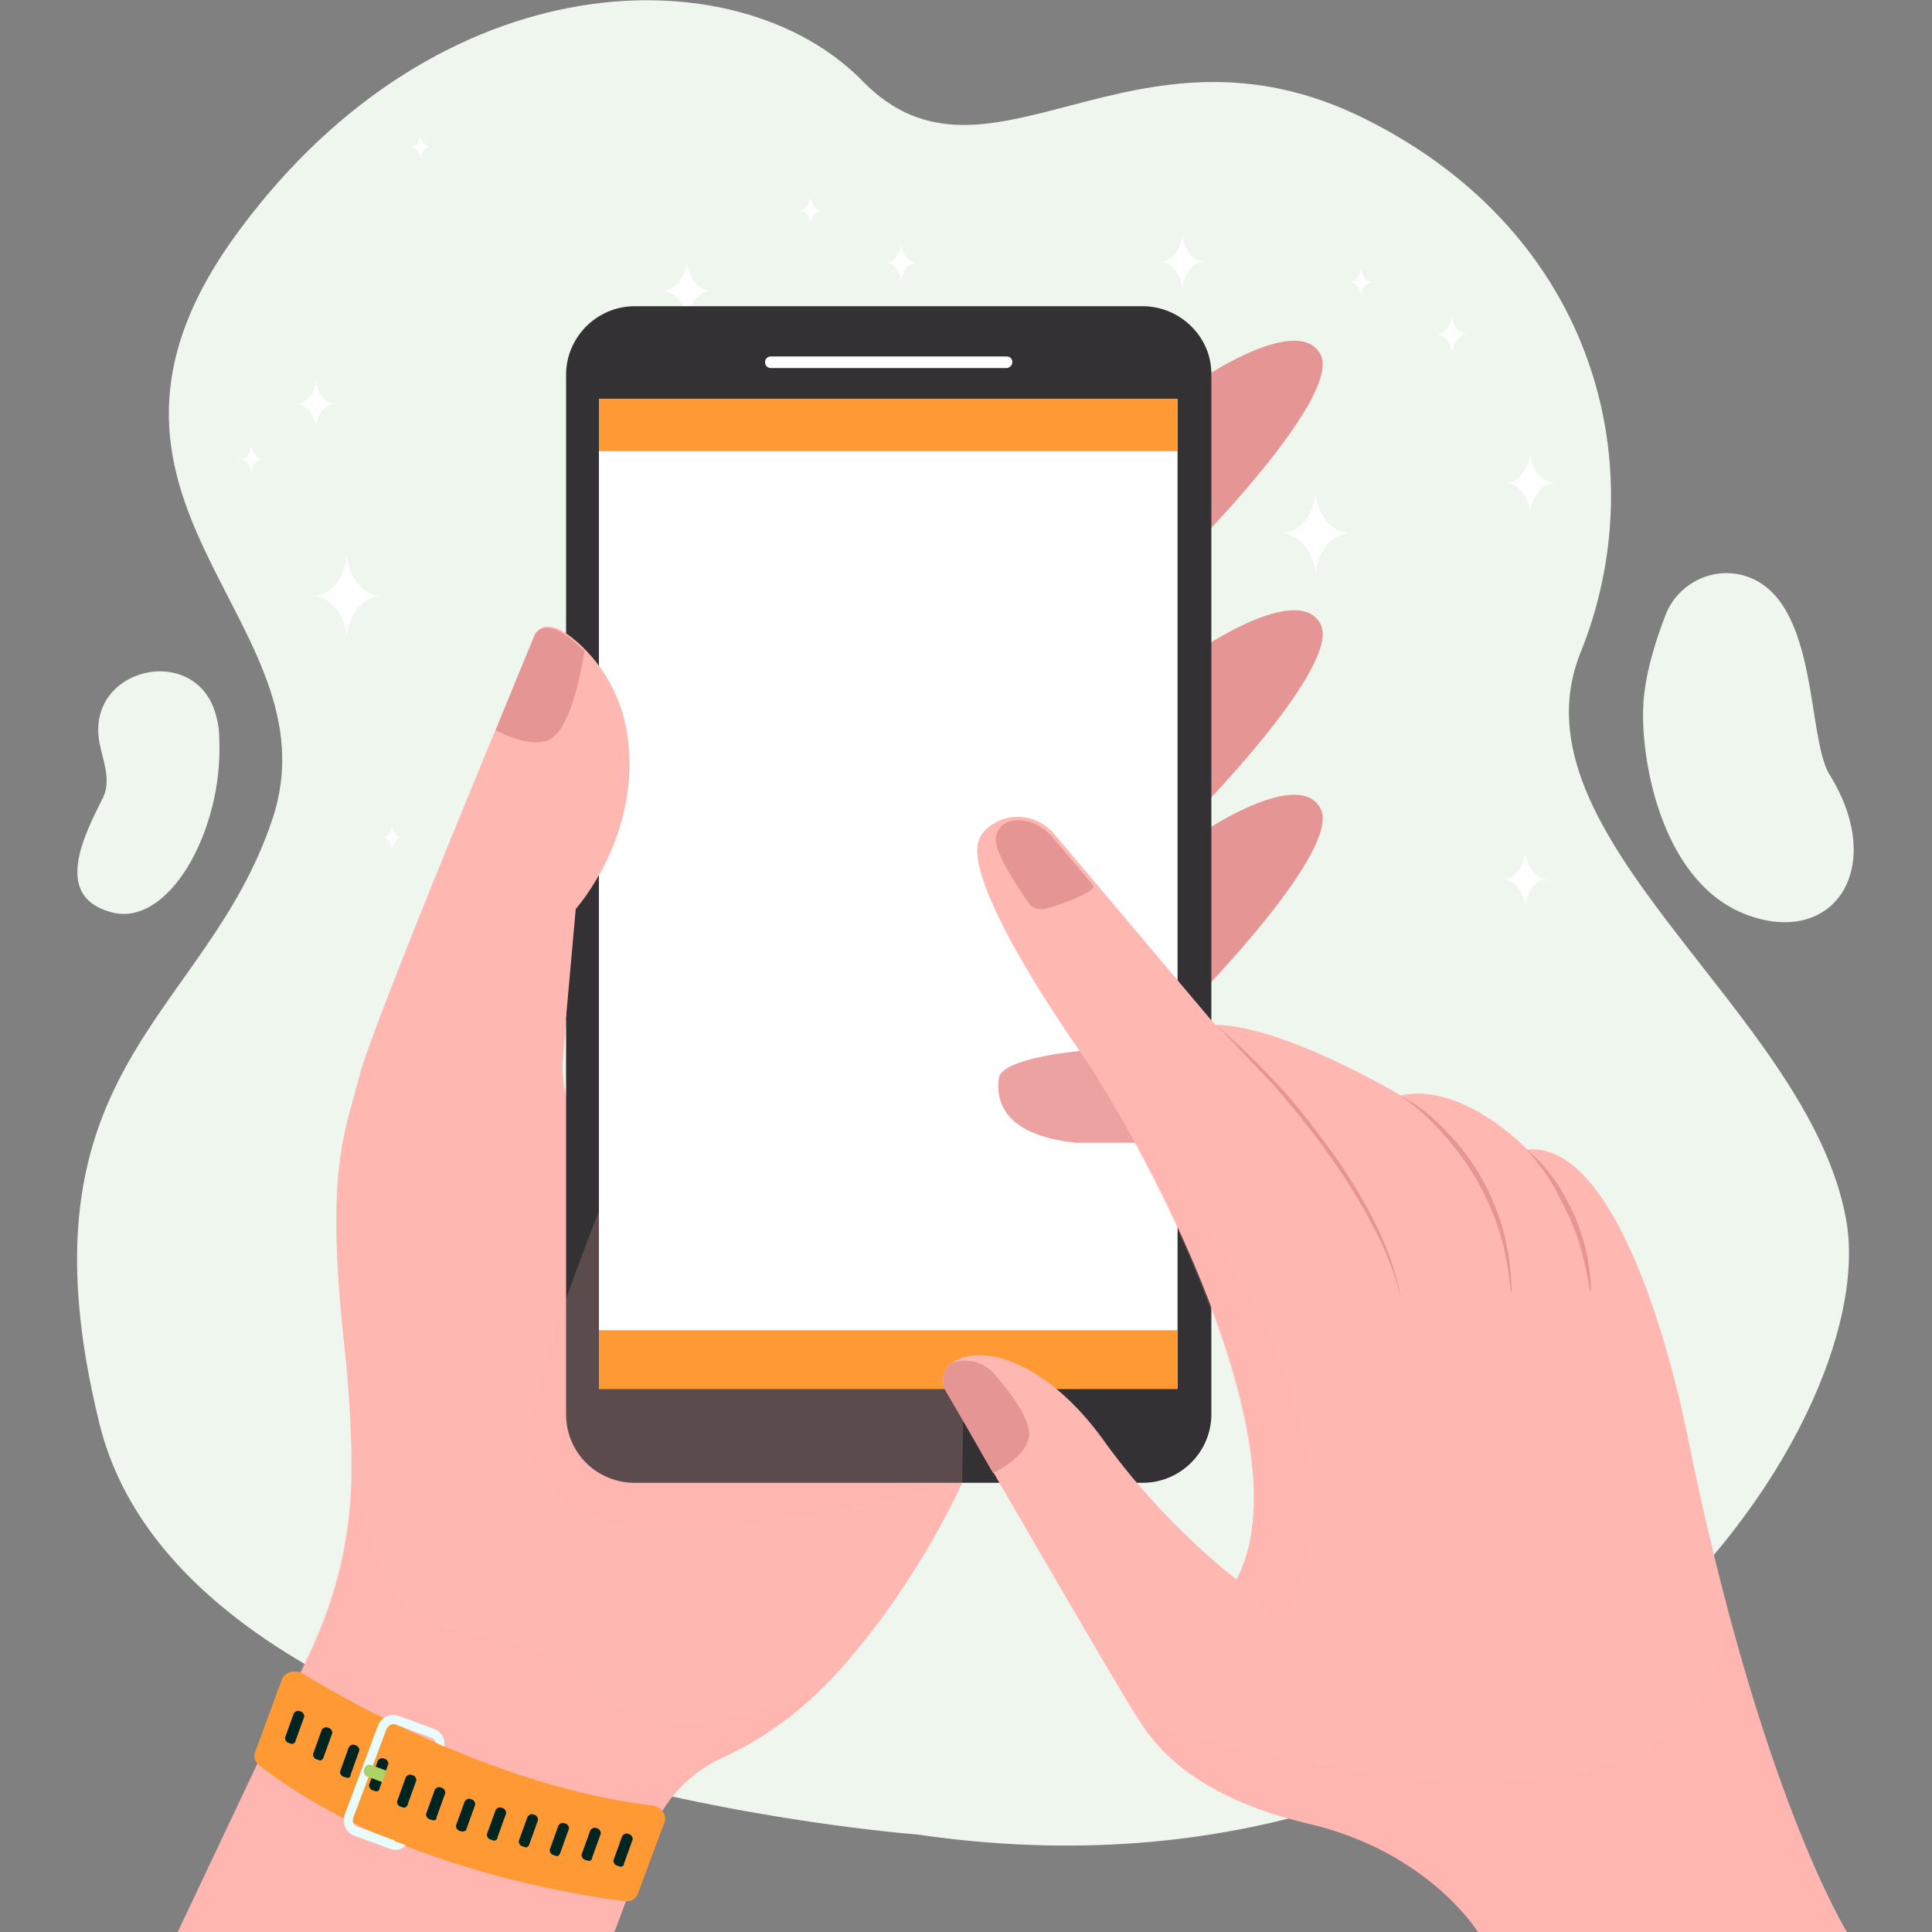 <?xml version="1.0" encoding="utf-8"?>
<!-- Generator: Adobe Illustrator 25.0.0, SVG Export Plug-In . SVG Version: 6.00 Build 0)  -->
<svg version="1.1" id="Layer_1" xmlns="http://www.w3.org/2000/svg" xmlns:xlink="http://www.w3.org/1999/xlink" x="0px" y="0px"
	 viewBox="0 0 200 200" style="enable-background:new 0 0 200 200;" xml:space="preserve">
<rect x="0" y="0" width="200" height="200" fill="#808080" stroke="none"/>
<style type="text/css">
	.st0{fill:#EFF6EE;}
	.st1{fill:#FFFFFF;}
	.st2{opacity:6.000000e-02;fill:#6CB245;}
	.st3{opacity:0.1;fill:#6CB245;}
	.st4{opacity:0.1;fill:#FF9933;}
	.st5{opacity:0.1;}
	.st6{fill:#FF9933;}
	.st7{fill:#6CB245;}
	.st8{fill:url(#SVGID_1_);}
	.st9{fill:#322F31;}
	.st10{fill:#333133;}
	.st11{fill:none;}
	.st12{fill:#E3ECF4;}
	.st13{opacity:0.1;fill:#B3B3B3;}
	.st14{fill:#FFBC96;}
	.st15{fill:#E6F3DC;}
	.st16{fill:#DCECD3;}
	.st17{fill:#F7F8F4;}
	.st18{fill:url(#SVGID_2_);}
	.st19{opacity:0.5;fill:url(#SVGID_3_);}
	.st20{fill:url(#SVGID_4_);}
	.st21{opacity:0.5;fill:url(#SVGID_5_);}
	.st22{opacity:0.3;fill:url(#SVGID_6_);}
	.st23{fill:#1A1A1A;}
	.st24{fill:#4D4D4D;}
	.st25{fill:url(#SVGID_7_);}
	.st26{fill:url(#SVGID_8_);}
	.st27{fill:#EBEFF4;}
	.st28{fill:url(#SVGID_9_);}
	.st29{opacity:0.3;fill:url(#SVGID_10_);}
	.st30{fill:url(#SVGID_11_);}
	.st31{opacity:0.3;fill:url(#SVGID_12_);}
	.st32{opacity:0.3;fill:url(#SVGID_13_);}
	.st33{fill:url(#SVGID_14_);}
	.st34{fill:url(#SVGID_15_);}
	.st35{fill:url(#SVGID_16_);}
	.st36{opacity:0.5;fill:url(#SVGID_17_);}
	.st37{fill:url(#SVGID_18_);}
	.st38{opacity:0.5;fill:url(#SVGID_19_);}
	.st39{opacity:0.3;fill:url(#SVGID_20_);}
	.st40{fill:url(#SVGID_21_);}
	.st41{fill:url(#SVGID_22_);}
	.st42{fill:url(#SVGID_23_);}
	.st43{opacity:0.3;fill:url(#SVGID_24_);}
	.st44{fill:url(#SVGID_25_);}
	.st45{opacity:0.3;fill:url(#SVGID_26_);}
	.st46{opacity:0.3;fill:url(#SVGID_27_);}
	.st47{fill:url(#SVGID_28_);}
	.st48{fill:url(#SVGID_29_);}
	.st49{fill:#184655;}
	.st50{fill:#355389;}
	.st51{fill:#466EB6;}
	.st52{fill:#9BC1F9;}
	.st53{fill:#F48C7F;}
	.st54{fill:#96D9C9;}
	.st55{fill:#50BFA5;}
	.st56{fill:#B75742;}
	.st57{fill:#F7A491;}
	.st58{fill:#3C8F7C;}
	.st59{fill:#F47458;}
	.st60{fill:#F7CC7F;}
	.st61{fill:#F79C8D;}
	.st62{fill:#13375B;}
	.st63{fill:#FAE0B2;}
	.st64{fill:#EFEFEF;}
	.st65{fill:url(#SVGID_30_);}
	.st66{opacity:0.5;fill:url(#SVGID_31_);}
	.st67{fill:url(#SVGID_32_);}
	.st68{opacity:0.5;fill:url(#SVGID_33_);}
	.st69{opacity:0.3;fill:url(#SVGID_34_);}
	.st70{fill:url(#SVGID_35_);}
	.st71{fill:url(#SVGID_36_);}
	.st72{fill:url(#SVGID_37_);}
	.st73{opacity:0.3;fill:url(#SVGID_38_);}
	.st74{fill:url(#SVGID_39_);}
	.st75{opacity:0.3;fill:url(#SVGID_40_);}
	.st76{opacity:0.3;fill:url(#SVGID_41_);}
	.st77{fill:url(#SVGID_42_);}
	.st78{fill:url(#SVGID_43_);}
	.st79{fill:url(#SVGID_44_);}
	.st80{opacity:0.5;fill:url(#SVGID_45_);}
	.st81{fill:url(#SVGID_46_);}
	.st82{opacity:0.5;fill:url(#SVGID_47_);}
	.st83{opacity:0.3;fill:url(#SVGID_48_);}
	.st84{fill:url(#SVGID_49_);}
	.st85{fill:url(#SVGID_50_);}
	.st86{fill:url(#SVGID_51_);}
	.st87{opacity:0.3;fill:url(#SVGID_52_);}
	.st88{fill:url(#SVGID_53_);}
	.st89{opacity:0.3;fill:url(#SVGID_54_);}
	.st90{opacity:0.3;fill:url(#SVGID_55_);}
	.st91{fill:url(#SVGID_56_);}
	.st92{fill:url(#SVGID_57_);}
	.st93{fill:url(#SVGID_58_);}
	.st94{fill:url(#SVGID_59_);}
	.st95{opacity:0.5;fill:url(#SVGID_60_);}
	.st96{fill:url(#SVGID_61_);}
	.st97{opacity:0.5;fill:url(#SVGID_62_);}
	.st98{opacity:0.3;fill:url(#SVGID_63_);}
	.st99{fill:url(#SVGID_64_);}
	.st100{fill:url(#SVGID_65_);}
	.st101{fill:url(#SVGID_66_);}
	.st102{opacity:0.3;fill:url(#SVGID_67_);}
	.st103{fill:url(#SVGID_68_);}
	.st104{opacity:0.3;fill:url(#SVGID_69_);}
	.st105{opacity:0.3;fill:url(#SVGID_70_);}
	.st106{fill:url(#SVGID_71_);}
	.st107{fill:url(#SVGID_72_);}
	.st108{fill:#E7F0E3;}
	.st109{fill:#4E4F51;}
	.st110{fill:#D12328;}
	.st111{fill:#02C84E;}
	.st112{fill:url(#SVGID_73_);}
	.st113{fill:#069DEF;}
	.st114{fill:#D8191F;}
	.st115{fill:#7EBB39;}
	.st116{fill:#09783B;}
	.st117{fill:#2C9AD7;}
	.st118{fill:#008ACF;}
	.st119{fill:#EF7F00;}
	.st120{fill:#4A4C50;}
	.st121{fill:#001B30;}
	.st122{fill:#3580CB;}
	.st123{fill:#0085BB;}
	.st124{fill:url(#SVGID_74_);}
	.st125{fill:#1D2932;}
	.st126{fill:#FFB7B2;}
	.st127{opacity:0.2;fill:#FFB7B2;}
	.st128{fill:#E69595;}
	.st129{fill:#ECA2A0;}
	.st130{fill:#002521;}
	.st131{fill:#E9FCFB;}
	.st132{fill:#ADD367;}
	.st133{fill:#58A132;}
	.st134{fill:#FD9C71;}
	.st135{fill:#1D1411;}
	.st136{opacity:0.2;fill:#FFFFFF;}
	.st137{opacity:0.1;fill:#333133;}
	.st138{fill:#2C3463;}
	.st139{fill:#F1A200;}
	.st140{opacity:0.17;fill:#1D1D32;}
	.st141{opacity:0.23;fill:#2C2C37;}
	.st142{opacity:9.000000e-02;fill:#1D1D32;}
	.st143{opacity:2.000000e-02;fill:#1D1D32;}
	.st144{fill:#ECA39B;}
	.st145{fill:#343443;}
	.st146{fill:#1D1D32;}
	.st147{opacity:0.46;fill:#1D1D32;}
	.st148{opacity:0.14;fill:#1D1D32;}
	.st149{opacity:0.18;fill:#1D1D32;}
	.st150{clip-path:url(#SVGID_76_);fill:#EC9D83;}
	.st151{clip-path:url(#SVGID_76_);fill:#FFFFFF;}
	.st152{clip-path:url(#SVGID_76_);fill:#FF9933;}
	.st153{opacity:0.25;clip-path:url(#SVGID_76_);fill:#1D1D32;}
</style>
<g>
	<g>
		<g>
			<path class="st0" d="M94.9,189.9c0,0-75.5-5.6-84.6-42.5c-9.1-36.9,11-41.9,17.9-62.6c6.9-20.7-24.3-32.9-3.4-61
				C45.6-4.3,76.4-4.8,89.3,8.4c13,13.3,27.9-8.1,52,3.9c24.1,12,30,36.3,22.3,55.3c-7.6,19,23.6,37.1,27.5,58.6
				C195.1,147.8,159.8,199.4,94.9,189.9z"/>
			<path class="st0" d="M10.3,76.9C8.8,69,20.5,66.4,22.4,74.2c0.2,0.7,0.3,1.5,0.3,2.4c0.4,9.4-5.3,19.6-11.3,17.8
				c-6-1.7-2.6-8.1-0.7-11.9C11.5,80.7,10.7,78.9,10.3,76.9z"/>
			<path class="st0" d="M180.9,59.7c-3.4-1.2-7.2,0.6-8.5,4c-1,2.6-2.2,6.3-2.3,9.6c-0.2,5.9,2.1,18.4,11,21.5
				c8.9,3.1,14.2-5.1,8.3-14.6C187,76.3,188.3,62.3,180.9,59.7z"/>
		</g>
	</g>
	<g>
		<path class="st1" d="M99.7,39.9c0,0-0.4,3.9-3.5,4.1c3.1,0.3,3.5,4.1,3.5,4.1s0.4-3.9,3.5-4.1C100.1,43.8,99.7,39.9,99.7,39.9z"/>
		<path class="st1" d="M71.1,27.1c0,0-0.3,2.8-2.5,3c2.2,0.2,2.5,3,2.5,3s0.3-2.8,2.5-3C71.4,29.9,71.1,27.1,71.1,27.1z"/>
		<path class="st1" d="M93.3,25.3c0,0-0.2,1.8-1.6,1.9c1.4,0.1,1.6,1.9,1.6,1.9s0.2-1.8,1.6-1.9C93.4,27,93.3,25.3,93.3,25.3z"/>
		<path class="st1" d="M35.9,57.6c0,0-0.4,3.9-3.5,4.1c3.1,0.3,3.5,4.1,3.5,4.1s0.4-3.9,3.5-4.1C36.3,61.4,35.9,57.6,35.9,57.6z"/>
		<path class="st1" d="M157.9,88.3c0,0-0.3,2.6-2.3,2.7c2,0.2,2.3,2.7,2.3,2.7s0.3-2.6,2.3-2.7C158.2,90.8,157.9,88.3,157.9,88.3z"
			/>
		<path class="st1" d="M26,46.1c0,0-0.1,1.4-1.2,1.5C25.9,47.6,26,49,26,49s0.1-1.4,1.2-1.5C26.2,47.5,26,46.1,26,46.1z"/>
		<path class="st1" d="M61.3,44.5c0,0-0.3,2.6-2.3,2.7c2,0.2,2.3,2.7,2.3,2.7s0.3-2.6,2.3-2.7C61.6,47,61.3,44.5,61.3,44.5z"/>
		<path class="st1" d="M83.9,20.4c0,0-0.1,1.3-1.2,1.4c1.1,0.1,1.2,1.4,1.2,1.4s0.1-1.3,1.2-1.4C84,21.7,83.9,20.4,83.9,20.4z"/>
		<path class="st1" d="M136.2,51.1c0,0-0.4,3.9-3.5,4.1c3.1,0.3,3.5,4.1,3.5,4.1s0.4-3.9,3.5-4.1C136.6,55,136.2,51.1,136.2,51.1z"
			/>
		<path class="st1" d="M158.4,47c0,0-0.3,2.8-2.5,3c2.2,0.2,2.5,3,2.5,3s0.3-2.8,2.5-3C158.6,49.7,158.4,47,158.4,47z"/>
		<path class="st1" d="M150.3,32.7c0,0-0.2,1.8-1.6,1.9c1.4,0.1,1.6,1.9,1.6,1.9s0.2-1.8,1.6-1.9C150.4,34.5,150.3,32.7,150.3,32.7z
			"/>
		<path class="st1" d="M122.4,24.4c0,0-0.3,2.6-2.3,2.7c2,0.2,2.3,2.7,2.3,2.7s0.3-2.6,2.3-2.7C122.7,27,122.4,24.4,122.4,24.4z"/>
		<path class="st1" d="M140.9,27.8c0,0-0.1,1.3-1.2,1.4c1.1,0.1,1.2,1.4,1.2,1.4s0.1-1.3,1.2-1.4C141,29.1,140.9,27.8,140.9,27.8z"
			/>
		<path class="st1" d="M43.5,14c0,0-0.1,1.1-1,1.2c0.9,0.1,1,1.2,1,1.2s0.1-1.1,1-1.2C43.6,15.1,43.5,14,43.5,14z"/>
		<path class="st1" d="M40.6,85.5c0,0-0.1,1.1-1,1.2c0.9,0.1,1,1.2,1,1.2s0.1-1.1,1-1.2C40.7,86.6,40.6,85.5,40.6,85.5z"/>
		<path class="st1" d="M32.7,39.4c0,0-0.2,2.3-2,2.4c1.8,0.2,2,2.4,2,2.4s0.2-2.3,2-2.4C32.9,41.7,32.7,39.4,32.7,39.4z"/>
	</g>
	<path class="st126" d="M18.4,200h45.2l3.8-10.1c1.3-3.6,4.1-6.5,7.5-8c3.3-1.5,7.7-4.2,12-9c8.3-9.3,12.7-19.4,12.7-19.4l-28-0.1
		c0,0,2.5-15.7-11.4-36.5c-1.5-2.2-2.2-4.9-1.9-7.6l1.3-15.2c0,0,9.5-10.6,3.7-23.7c0,0-5.6-7.7-7.8-4.9c0,0-16.8,40-18.3,45.9
		s-3.6,9.7-1.5,28.4c0.5,4.9,0.7,9.1,0.7,12.5c0,6.5-1.5,12.9-4.3,18.8L18.4,200z"/>
	<path class="st127" d="M60.6,174.1c-4.2-4.7-10-3.9-16.2-6.1c-6.1-2.1-8.1-17.5-8.1-17.5l0,0c0,0.6,0,1.1,0,1.7
		c0,6.5-1.5,12.9-4.3,18.8L18.4,200h45.2l3.8-10.1c1.3-3.6,4.1-6.5,7.5-8c2.8-1.3,6.4-3.4,10-7C72.5,180.1,64.8,178.7,60.6,174.1z"
		/>
	<g>
		<path class="st128" d="M124.9,38.9c0,0,9.6-6.4,11.8-2.2c2.2,4.2-12.5,19.2-12.5,19.2L124.9,38.9z"/>
		<path class="st128" d="M124.9,66.8c0,0,9.6-6.4,11.8-2.2c2.2,4.2-12.5,19.2-12.5,19.2L124.9,66.8z"/>
		<path class="st128" d="M124.9,85.9c0,0,9.6-6.4,11.8-2.2c2.2,4.2-12.5,19.2-12.5,19.2L124.9,85.9z"/>
	</g>
	<path class="st10" d="M118.3,31.7H65.7c-3.9,0-7.1,3.2-7.1,7.1v87.6v20c0,4,3.2,7.1,7.1,7.1h52.6c3.9,0,7.1-3.2,7.1-7.1V58.7v-20
		C125.4,34.8,122.1,31.7,118.3,31.7z"/>
	<path class="st127" d="M63.3,122.1c0,0-9.5,23.3-8.6,27.7c0.9,4.4,6.7,10.3,20.9,8.3c14.2-2,24-4.6,24-4.6s0.6-31.4,0-33
		c-0.6-1.6-26.1-12.9-27.1-12.9C71.5,107.6,63.3,122.1,63.3,122.1z"/>
	<rect x="62" y="41.3" class="st1" width="59.9" height="102.4"/>
	<path class="st1" d="M104.2,38.1H79.8c-0.4,0-0.6-0.3-0.6-0.6l0,0c0-0.4,0.3-0.6,0.6-0.6h24.4c0.4,0,0.6,0.3,0.6,0.6l0,0
		C104.8,37.8,104.5,38.1,104.2,38.1z"/>
	<path class="st126" d="M57.4,103.3c0,0,0.4,1.3,1.2,2l1-11.2c0,0,7-7.8,5.3-18.3c-0.6-3.6-2.4-6.9-5.1-9.3c-1.6-1.4-3.3-2.3-4.3-1
		c0,0-7.9,18.8-13.3,32.5L57.4,103.3z"/>
	<rect x="62" y="137.7" class="st6" width="59.9" height="6.1"/>
	<rect x="62" y="41.3" class="st6" width="59.9" height="5.4"/>
	<path class="st128" d="M56.8,76.6c2.2-1,3.3-6.7,3.7-9.2c-1.8-1.8-3.9-3.3-5.1-1.8c0,0-1.7,4.1-4.1,10
		C52.9,76.4,55.2,77.3,56.8,76.6z"/>
	<path class="st129" d="M111.8,108.8c0,0-8.1,0.7-8.4,2.8c-0.3,2.2,0.3,5.9,8,6.7h7.9c0,0-2.4-6.6-2.3-6.8
		C117.2,111.3,111.8,108.8,111.8,108.8z"/>
	<path class="st126" d="M98.8,140.9c-1.1,0.6-1.5,2-0.9,3c3.7,6.4,18.5,32,19.9,34c1.5,2.4,5.3,8,17.7,10.9
		C147.9,191.7,153,200,153,200h38.2c0,0-9-14.3-16.5-51.3c0,0-5.8-30.7-16.6-29.7c0,0-6.6-7-13.1-5.6c0,0-12.2-7.3-19.2-7.3
		l-16.7-19.8c-1.7-2-4.6-2.3-6.6-0.8c-0.7,0.5-1.2,1.2-1.3,2c-0.5,3.2,3.7,11.4,10.5,21.2c6.8,9.8,23.6,41.1,16.3,54.8
		c0,0-7.5-5.6-13.9-14.6C108.7,141.5,102.3,139,98.8,140.9z"/>
	<path class="st128" d="M125.9,106.1c2.2,1.9,4.3,4,6.3,6.1c2,2.1,3.8,4.5,5.5,6.8c1.6,2.2,3.4,5.1,4.6,7.5c1.6,3.2,2.3,5.6,2.8,8.3
		l0,0c-0.6-2.8-1.7-5.6-3.1-8.1c-0.9-1.8-2.7-4.8-4.6-7.4c-1.7-2.4-3.5-4.6-5.4-6.8C130,110.4,127.8,108,125.9,106.1L125.9,106.1z"
		/>
	<path class="st128" d="M144.9,113.4c1.8,0.9,3.4,2.2,4.8,3.7c2.7,2.7,4.9,6.4,6,10.6c0.4,1.8,0.7,3.1,0.8,6l-0.1,0
		c-0.2-2-0.5-4-1.1-5.9c-1.2-4-3.2-7.4-5.9-10.4C148.1,115.9,146.5,114.4,144.9,113.4L144.9,113.4z"/>
	<path class="st128" d="M157.9,118.9c1.6,1.2,3.2,3.3,4,4.8c1.8,3.1,2.7,6.4,2.8,9.9l-0.1,0c-0.7-3.9-1.3-6.2-3.2-9.7
		C160.9,122.7,159.3,120.3,157.9,118.9L157.9,118.9z"/>
	<path class="st128" d="M106.5,148.8c0.3-1.7-1.7-4.4-3.5-6.5c-1.1-1.3-2.9-1.8-4.5-1.2c-0.9,0.7-1.1,1.9-0.6,2.9
		c1,1.7,2.8,4.8,4.9,8.5C104.5,151.6,106.2,150.4,106.5,148.8z"/>
	<path class="st128" d="M108.1,94.1c1-0.2,5.3-1.7,5.1-2.4l0,0l-4.3-5.1c-0.9-1-2.1-1.6-3.3-1.7l0,0h0c0,0,0,0,0,0c0,0-0.1,0-0.2,0
		c-0.6,0-2,0.2-2.3,1.7c-0.3,1.5,2.3,5.3,3.4,6.9C106.8,94,107.5,94.2,108.1,94.1z"/>
	<path class="st6" d="M31.4,173.3c4.8,2.9,20.2,11.7,36.1,13.6c0.9,0.1,1.6,1,1.3,1.7l-2.8,7.5c-0.2,0.5-0.7,0.8-1.4,0.7
		c-4.7-0.6-24.1-3.5-37.7-14c-0.5-0.4-0.7-0.9-0.5-1.4l2.8-7.6C29.6,173,30.6,172.8,31.4,173.3z"/>
	<path class="st130" d="M30.1,180.5l-0.3-0.1c-0.2-0.1-0.3-0.3-0.3-0.5l0.9-2.5c0.1-0.2,0.3-0.3,0.5-0.3l0.3,0.1
		c0.2,0.1,0.3,0.3,0.3,0.5l-0.9,2.5C30.6,180.4,30.3,180.6,30.1,180.5z"/>
	<path class="st130" d="M33,182.2l-0.3-0.1c-0.2-0.1-0.3-0.3-0.3-0.5l0.9-2.5c0.1-0.2,0.3-0.3,0.5-0.3l0.3,0.1
		c0.2,0.1,0.3,0.3,0.3,0.5l-0.9,2.5C33.4,182.2,33.2,182.3,33,182.2z"/>
	<path class="st130" d="M35.8,184l-0.3-0.1c-0.2-0.1-0.3-0.3-0.3-0.5l0.9-2.5c0.1-0.2,0.3-0.3,0.5-0.3l0.3,0.1
		c0.2,0.1,0.3,0.3,0.3,0.5l-0.9,2.5C36.3,184,36.1,184.1,35.8,184z"/>
	<path class="st130" d="M38.8,185.4l-0.3-0.1c-0.2-0.1-0.3-0.3-0.3-0.5l0.9-2.5c0.1-0.2,0.3-0.3,0.5-0.3l0.3,0.1
		c0.2,0.1,0.3,0.3,0.3,0.5l-0.9,2.5C39.3,185.4,39,185.5,38.8,185.4z"/>
	<path class="st130" d="M41.7,187.1l-0.3-0.1c-0.2-0.1-0.3-0.3-0.3-0.5l0.9-2.5c0.1-0.2,0.3-0.3,0.5-0.3l0.3,0.1
		c0.2,0.1,0.3,0.3,0.3,0.5l-0.9,2.5C42.2,187,41.9,187.2,41.7,187.1z"/>
	<path class="st130" d="M44.7,188.4l-0.3-0.1c-0.2-0.1-0.3-0.3-0.3-0.5l0.9-2.5c0.1-0.2,0.3-0.3,0.5-0.3l0.3,0.1
		c0.2,0.1,0.3,0.3,0.3,0.5l-0.9,2.5C45.2,188.4,45,188.5,44.7,188.4z"/>
	<path class="st130" d="M47.8,189.6l-0.3-0.1c-0.2-0.1-0.3-0.3-0.3-0.5l0.9-2.5c0.1-0.2,0.3-0.3,0.5-0.3l0.3,0.1
		c0.2,0.1,0.3,0.3,0.3,0.5l-0.9,2.5C48.3,189.5,48.1,189.6,47.8,189.6z"/>
	<path class="st130" d="M51,190.5l-0.3-0.1c-0.2-0.1-0.3-0.3-0.3-0.5l0.9-2.5c0.1-0.2,0.3-0.3,0.5-0.3l0.3,0.1
		c0.2,0.1,0.3,0.3,0.3,0.5l-0.9,2.5C51.5,190.5,51.2,190.6,51,190.5z"/>
	<path class="st130" d="M54.3,191.2l-0.3-0.1c-0.2-0.1-0.3-0.3-0.3-0.5l0.9-2.5c0.1-0.2,0.3-0.3,0.5-0.3l0.3,0.1
		c0.2,0.1,0.3,0.3,0.3,0.5l-0.9,2.5C54.7,191.2,54.5,191.3,54.3,191.2z"/>
	<path class="st130" d="M57.5,192.1l-0.3-0.1c-0.2-0.1-0.3-0.3-0.3-0.5l0.9-2.5c0.1-0.2,0.3-0.3,0.5-0.3l0.3,0.1
		c0.2,0.1,0.3,0.3,0.3,0.5l-0.9,2.5C57.9,192.1,57.7,192.2,57.5,192.1z"/>
	<path class="st130" d="M60.8,192.6l-0.3-0.1c-0.2-0.1-0.3-0.3-0.3-0.5l0.9-2.5c0.1-0.2,0.3-0.3,0.5-0.3l0.3,0.1
		c0.2,0.1,0.3,0.3,0.3,0.5l-0.9,2.5C61.3,192.6,61,192.7,60.8,192.6z"/>
	<path class="st130" d="M64.1,193.2l-0.3-0.1c-0.2-0.1-0.3-0.3-0.3-0.5l0.9-2.5c0.1-0.2,0.3-0.3,0.5-0.3l0.3,0.1
		c0.2,0.1,0.3,0.3,0.3,0.5l-0.9,2.5C64.6,193.2,64.3,193.3,64.1,193.2z"/>
	<path class="st131" d="M40.9,190.6L40.9,190.6c0,0-0.1-0.1-0.1-0.1l-3.8-1.4c-0.4-0.1-0.6-0.6-0.4-1l3.4-9.1
		c0.2-0.4,0.6-0.6,0.9-0.5l3.8,1.4c0.2,0.1,0.4,0.3,0.4,0.5c0.3,0.1,0.6,0.3,0.9,0.4c0.1-0.8-0.3-1.5-1-1.8l-3.8-1.4
		c-0.8-0.3-1.8,0.2-2.1,1.1l-3.4,9.1c-0.3,0.9,0.1,1.9,0.9,2.2l3.8,1.4c0.6,0.2,1.2,0.1,1.6-0.4C41.6,190.9,41.2,190.7,40.9,190.6z"
		/>
	<path class="st132" d="M40,183.3l-1.6-0.6c-0.3-0.1-0.6,0.1-0.7,0.4c-0.1,0.3,0,0.7,0.3,0.8l1.6,0.6L40,183.3z"/>
	<path class="st127" d="M153,200h38.2c0,0-5.9-9.4-12.1-32.6c-2.7,17.1-17.8,16.1-23.7,17.1c-6.9,1.1-33.5-4.5-37.3-6.2
		c1.7,2.5,5.6,7.8,17.4,10.5C147.9,191.7,153,200,153,200z"/>
	<path class="st127" d="M113.7,111.9c7.5,12,20.9,39.7,14.3,51.7l4.4,4.4c0,0,11.2-12.4-6.6-39.6
		C121.7,122.1,117.6,116.6,113.7,111.9z"/>
</g>
<g>
	<g>
		<defs>
			<rect id="SVGID_75_" x="288.1" y="38.2" width="200" height="161.8"/>
		</defs>
		<clipPath id="SVGID_1_">
			<use xlink:href="#SVGID_75_"  style="overflow:visible;"/>
		</clipPath>
		<path style="clip-path:url(#SVGID_1_);fill:#EC9D83;" d="M346.8,85.5c-1.5,9.8-6.1,15.8-7.2,6.9c1-6.5,1.4-12.1,0.9-16.4
			c0-0.2,0-0.3,0-0.5c-0.5-4.6-1.2-5.9-3.9-6.3c-4.6-0.6-5.2,2.3-4,5.7c-0.5-0.1-2.4-0.3-5-1.1c-0.1,2.7,0.6,6.3,1.9,10.5
			c-1.7-1.9-3.3-3.6-4.4-4.3c-2.9-2-9-11.5-10.8-16.9c-3.9-3-5.1-2.6-8.3-1.6c-3.2,0.9-40.4,13.4-49.7,17
			c-9.3,3.6-41.5,21.1-50.6,20.3c-9-0.8-10.6-38.2-10.6-38.2c23.7,0.3,95-17.7,111.1-16.9c16,0.8,18.2,1.5,26.6,6.8
			c8.4,5.3,11.1,9.7,14.5,11.2c2.3,1.1,1.2,8.1,0.9,14.9c0,0.6-0.1,1.2-0.1,1.8C348,80.9,347.1,83.2,346.8,85.5z"/>
		<path style="clip-path:url(#SVGID_1_);fill:#FFFFFF;" d="M191.2,61.2c36.9-8.2,106.2-20.4,107.7-17.9c1.5,2.4,7.1,18.8,5.3,19.7
			s-79.1,29.4-97.6,39.8C188.1,113.2,191.2,61.2,191.2,61.2z"/>
		<path style="clip-path:url(#SVGID_1_);fill:#FF9933;" d="M186.7,61.7c39.5-8.3,103.9-19.9,105.1-18.6c1.2,1.2,10,22.2,8.2,23.2
			c-1.8,1-99.1,40-100.2,39.9C198.9,106.1,186.7,61.7,186.7,61.7z"/>
		<path style="opacity:0.25;clip-path:url(#SVGID_1_);fill:#1D1D32;" d="M306,61.6c-0.3,0.1-0.8,0.2-1.5,0.5c0,0.5-0.1,0.8-0.3,0.8
			c-0.2,0.1-1.6,0.6-3.9,1.5c0.2,1,0.2,1.7-0.1,1.8c-1.8,1-99.1,40-100.2,39.9c-0.2,0-0.6-1.2-1.3-3.1c-3.7-2.6-5.6-9.3-6.6-16.6
			c0.5-0.1,1-0.3,1.5-0.5c1.4-0.4,2.9-0.9,4.5-1.4C223,77,274.5,62,299.1,60.3c1.9-0.1,3.7-0.2,5.3-0.2c2.3,0.1,4.2,0.3,5.6,0.8
			C308.7,60.8,307.6,61.1,306,61.6z"/>
	</g>
</g>
</svg>
